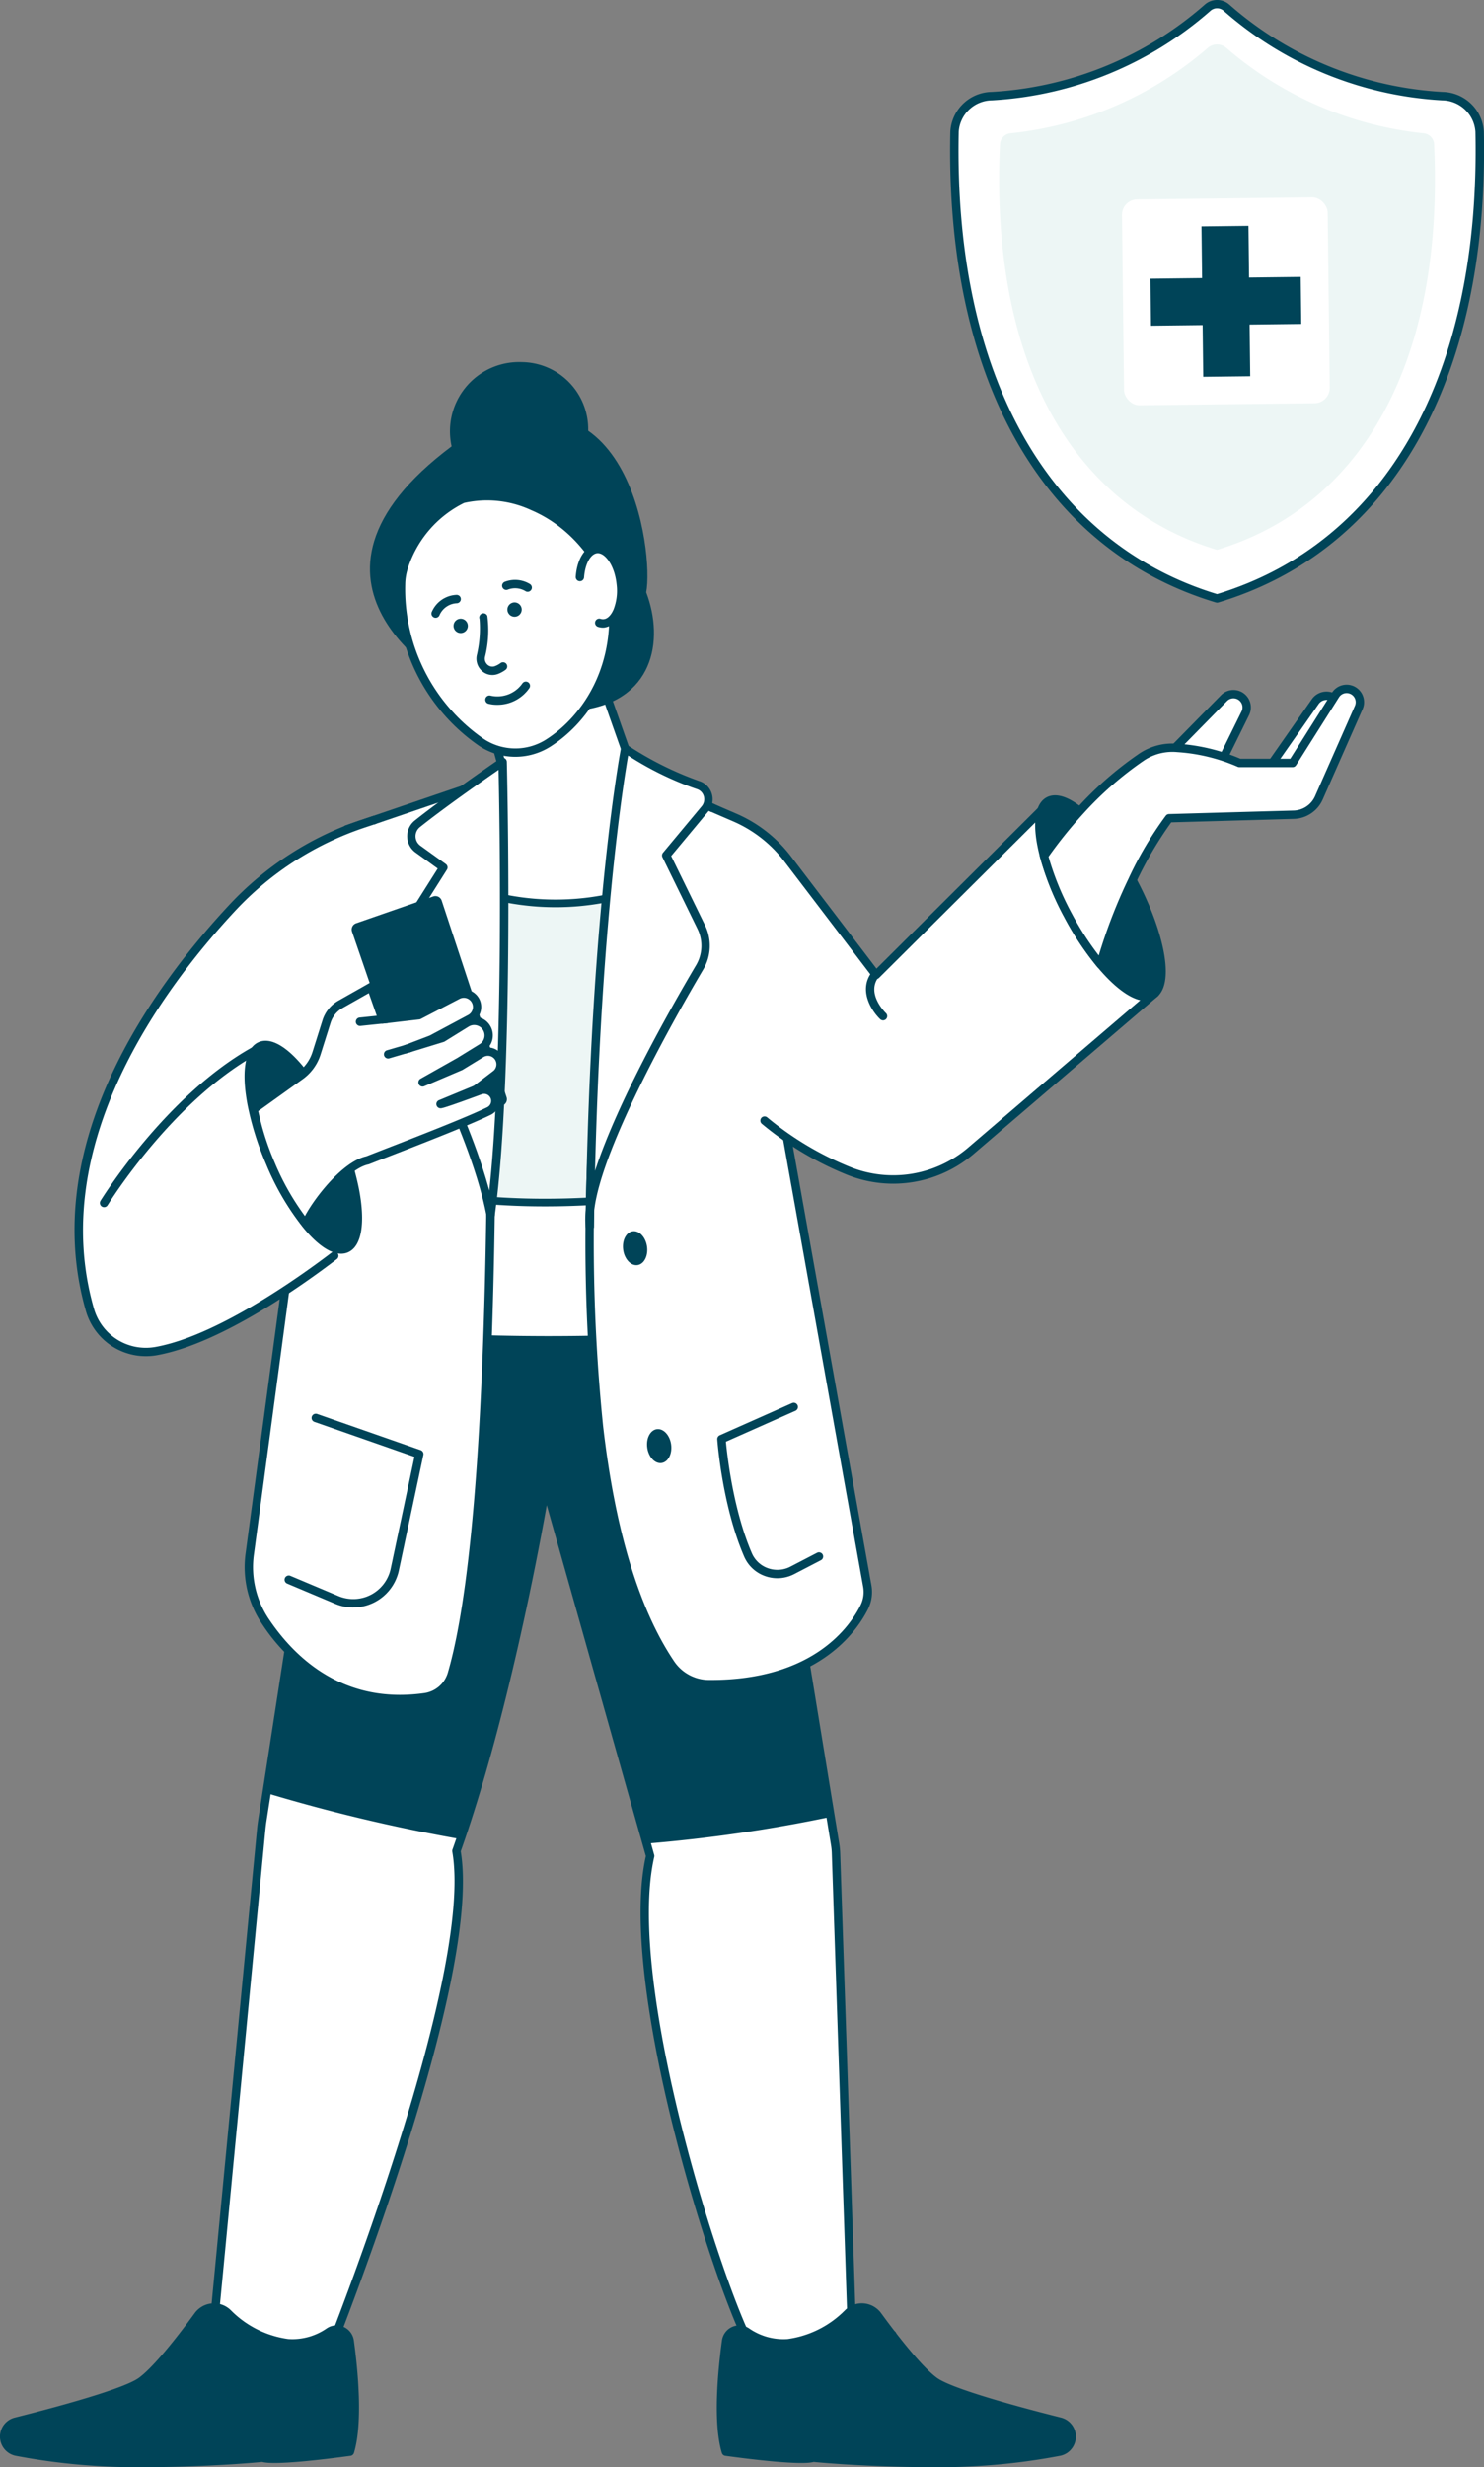 <?xml version="1.0" encoding="UTF-8"?> <svg xmlns="http://www.w3.org/2000/svg" width="193.826" height="321.999" viewBox="0 0 193.826 321.999"><rect x="0" y="0" width="193.826" height="321.999" fill="#808080" stroke="none"/><g id="cta-photo01" transform="translate(-1465.463 -2073.35)"><path id="Path_310391" data-name="Path 310391" d="M473.535,406.75l-12.98-1.311c-3.995-6.574-17.438-47.594-13.5-64.639l-.455-1.611L433.414,292.55s-4.238,25.922-11.131,46.053q-.267.775-.538,1.541c3.015,17.307-17.7,68.18-17.7,68.18l-14.029-5.9,6.241-65.122c.034-.377.082-.754.14-1.128l.556-3.583,8.667-55.9,1.056-4.97,4.087-19.212,8.458-39.756,1.739-8.175,6.1-5.161a1.468,1.468,0,0,0,.468-1.516l-2.371-8.532,14.291-5.375,6.294,17.831,2.426,11.88,8.129,39.787,3.742,18.318.65,3.177,9.934,60.715.594,3.627a8.55,8.55,0,0,1,.11,1.126Z" transform="translate(1103.329 1974.783)" fill="#fff"></path><path id="Path_310392" data-name="Path 310392" d="M404.13,408.957a.547.547,0,0,1-.212-.043l-14.03-5.9a.548.548,0,0,1-.332-.557l6.24-65.122c.036-.377.084-.768.145-1.159l9.222-59.489c.006-.03,15.346-72.142,15.346-72.142a.544.544,0,0,1,.181-.3l6.1-5.161a.927.927,0,0,0,.294-.953l-2.371-8.531a.548.548,0,0,1,.334-.659l14.293-5.377a.549.549,0,0,1,.709.331l6.293,17.832a.5.5,0,0,1,.02.072l14.947,73.162L471.84,339.32a9.265,9.265,0,0,1,.117,1.2l2.211,66.3a.548.548,0,0,1-.6.563l-12.98-1.311a.55.55,0,0,1-.414-.261c-2.079-3.421-6.413-15.306-9.787-28.543-2.382-9.339-6.033-26.445-3.814-36.366l-12.943-45.8c-1.227,6.882-5.122,27.353-10.741,43.763q-.244.711-.493,1.413c1.208,7.3-1.4,20.994-7.761,40.7-4.753,14.73-9.943,27.51-9.995,27.638a.549.549,0,0,1-.3.3A.534.534,0,0,1,404.13,408.957Zm-13.445-6.8,13.145,5.528c2.156-5.39,20.255-51.334,17.461-67.365a.535.535,0,0,1,.024-.276q.27-.763.536-1.536c6.8-19.855,11.066-45.7,11.109-45.963a.547.547,0,0,1,1.067-.06l13.636,48.25a.554.554,0,0,1,.007.271c-3.837,16.625,9.131,56.722,13.3,64l12.082,1.221-2.19-65.676a7.886,7.886,0,0,0-.1-1.055l-10.528-64.342-14.936-73.1L439.2,184.783l-13.3,5,2.237,8.05a2.023,2.023,0,0,1-.642,2.081l-5.955,5.04-15.3,71.914-9.221,59.474c-.057.37-.1.738-.136,1.1Z" transform="translate(1103.244 1974.698)" fill="#004458"></path><path id="Path_310393" data-name="Path 310393" d="M453.051,248.99c-9.382,1.281-27.6,4.318-45.533-.983l8.458-39.756a34,34,0,0,0,28.946.952Z" transform="translate(1106.573 1979.28)" fill="#edf6f5" stroke="#004458" stroke-width="1"></path><path id="Path_310394" data-name="Path 310394" d="M469.536,321.98a194.965,194.965,0,0,1-24.025,3.493L432.33,278.834s-4.238,25.922-11.131,46.053a221.72,221.72,0,0,1-25.332-6.013l8.667-55.9L405.59,258a299.464,299.464,0,0,0,53.362.089l.65,3.177Z" transform="translate(1104.413 1988.499)" fill="#004458"></path><path id="Path_310395" data-name="Path 310395" d="M412.089,370.391c.539,3.934,1.184,10.618.032,14.429-10.62,1.441-11.406.786-11.406.786s-19.717,1.99-32.183-.791a2.01,2.01,0,0,1-.059-3.911c6-1.514,14.338-3.794,16.376-5.262,2.087-1.5,5.343-5.717,7.434-8.579a2.577,2.577,0,0,1,3.92-.287,13.517,13.517,0,0,0,7.789,3.883,8.465,8.465,0,0,0,5.412-1.483A1.741,1.741,0,0,1,412.089,370.391Z" transform="translate(1099.055 2008.515)" fill="#004458"></path><path id="Path_310396" data-name="Path 310396" d="M385.8,386.919a84.341,84.341,0,0,1-17.306-1.484,2.558,2.558,0,0,1-.075-4.977c8.931-2.251,14.681-4.088,16.19-5.175,1.546-1.112,4.141-4.115,7.312-8.458a3.127,3.127,0,0,1,4.753-.347,13.011,13.011,0,0,0,7.46,3.723,7.843,7.843,0,0,0,5.048-1.4,2.287,2.287,0,0,1,3.529,1.6c.518,3.78,1.208,10.709.013,14.661a.547.547,0,0,1-.45.384c-3.747.51-9.951,1.246-11.537.8C399.821,386.335,393.38,386.919,385.8,386.919Zm8.647-20.282c-.05,0-.1,0-.149.006a2.023,2.023,0,0,0-1.491.827c-2.29,3.136-5.46,7.191-7.556,8.7-2.074,1.495-10.152,3.734-16.563,5.349a1.462,1.462,0,0,0,.045,2.846c12.236,2.73,31.812.8,32.007.781a.546.546,0,0,1,.307.058c.165.049,1.787.4,10.726-.794,1-3.808.346-10.277-.145-13.86a1.192,1.192,0,0,0-1.841-.832,9.015,9.015,0,0,1-5.761,1.571,14.118,14.118,0,0,1-8.133-4.046A2.029,2.029,0,0,0,394.451,366.637Z" transform="translate(1098.97 2008.429)" fill="#004458"></path><path id="Path_310399" data-name="Path 310399" d="M395.412,381.111a.487.487,0,0,1-.092-.007.547.547,0,0,1-.448-.632,8.12,8.12,0,0,1,3.33-5c2.122-1.416,4.93-1.737,8.346-.952a.547.547,0,1,1-.245,1.067c-3.11-.715-5.631-.447-7.492.8a7.075,7.075,0,0,0-2.859,4.27A.546.546,0,0,1,395.412,381.111Z" transform="translate(1104.227 2010.016)" fill="#004458"></path><path id="Path_310400" data-name="Path 310400" d="M446.607,370.391c-.539,3.934-1.184,10.618-.032,14.429,10.621,1.441,11.406.786,11.406.786s19.715,1.99,32.183-.791a2.01,2.01,0,0,0,.059-3.911c-6-1.514-14.338-3.794-16.376-5.262-2.087-1.5-5.344-5.717-7.434-8.579a2.577,2.577,0,0,0-3.92-.287,13.513,13.513,0,0,1-7.789,3.883,8.465,8.465,0,0,1-5.412-1.483A1.741,1.741,0,0,0,446.607,370.391Z" transform="translate(1113.692 2008.515)" fill="#004458"></path><path id="Path_310401" data-name="Path 310401" d="M473.062,386.919c-7.578,0-14.018-.584-14.939-.672-1.588.447-7.79-.29-11.537-.8a.547.547,0,0,1-.45-.384c-1.195-3.952-.5-10.881.013-14.661a2.287,2.287,0,0,1,3.529-1.6,7.845,7.845,0,0,0,5.048,1.4,13.019,13.019,0,0,0,7.462-3.723,3.126,3.126,0,0,1,4.752.347c3.171,4.343,5.767,7.347,7.312,8.458,1.509,1.086,7.259,2.924,16.19,5.175a2.558,2.558,0,0,1-.075,4.977A84.336,84.336,0,0,1,473.062,386.919Zm-15-1.776c.251.022,19.827,1.952,32.063-.778a1.462,1.462,0,0,0,.045-2.846c-6.41-1.616-14.488-3.856-16.563-5.348-2.1-1.51-5.266-5.565-7.556-8.7a2.031,2.031,0,0,0-3.088-.226,14.1,14.1,0,0,1-8.1,4.042,9.033,9.033,0,0,1-5.8-1.567,1.192,1.192,0,0,0-1.841.832c-.491,3.583-1.145,10.05-.145,13.86,8.939,1.2,10.562.843,10.726.794A.543.543,0,0,1,458.067,385.144Z" transform="translate(1113.607 2008.429)" fill="#004458"></path><path id="Path_310402" data-name="Path 310402" d="M464.26,373.707a.548.548,0,0,1-.311-1l2.492-1.7a.548.548,0,0,1,.619.9l-2.492,1.7A.55.55,0,0,1,464.26,373.707Z" transform="translate(1116.986 2009.424)" fill="#004458"></path><path id="Path_310403" data-name="Path 310403" d="M462.711,371.522a.548.548,0,0,1-.322-.991l2.576-1.875a.548.548,0,1,1,.645.885l-2.576,1.875A.546.546,0,0,1,462.711,371.522Z" transform="translate(1116.7 2008.987)" fill="#004458"></path><path id="Path_310404" data-name="Path 310404" d="M458.017,381.111a.546.546,0,0,1-.539-.454,7.128,7.128,0,0,0-2.871-4.279c-1.86-1.235-4.377-1.5-7.481-.787a.547.547,0,1,1-.245-1.067c3.416-.785,6.224-.465,8.346.952a8.121,8.121,0,0,1,3.33,5,.547.547,0,0,1-.448.632A.482.482,0,0,1,458.017,381.111Z" transform="translate(1113.789 2010.016)" fill="#004458"></path><path id="Path_310405" data-name="Path 310405" d="M394.028,298.786l12.7-94.581,18.2-6.2s3.21,90.049-4.5,116.446a4.292,4.292,0,0,1-3.526,3.037c-11.015,1.56-17.584-5.068-20.844-9.928A12.709,12.709,0,0,1,394.028,298.786Z" transform="translate(1104.051 1977.381)" fill="#fff"></path><path id="Path_310406" data-name="Path 310406" d="M413.764,318.353a19.781,19.781,0,0,1-10.394-2.868,24.743,24.743,0,0,1-7.686-7.535,13.238,13.238,0,0,1-2.112-9.152l12.7-94.581a.545.545,0,0,1,.365-.445l18.2-6.2a.548.548,0,0,1,.724.5c.007.225.8,22.819.64,48.347-.215,34.306-1.953,57.276-5.167,68.272a4.849,4.849,0,0,1-3.976,3.424A23.429,23.429,0,0,1,413.764,318.353Zm-19.107-19.41a12.155,12.155,0,0,0,1.937,8.4c3.141,4.682,8.571,9.92,17.139,9.92a22.753,22.753,0,0,0,3.174-.229,3.753,3.753,0,0,0,3.077-2.648c7.234-24.751,4.79-106.862,4.508-115.537L407.314,204.7Z" transform="translate(1103.966 1977.295)" fill="#004458"></path><path id="Path_310407" data-name="Path 310407" d="M437.039,196.6s-15.364,86.548,5,116.764a6.054,6.054,0,0,0,4.972,2.674c13.7.09,18.747-6.921,20.319-10.056a4.391,4.391,0,0,0,.389-2.748l-18-100.479Z" transform="translate(1111.014 1977.121)" fill="#fff"></path><path id="Path_310408" data-name="Path 310408" d="M447.362,316.676H447.1a6.591,6.591,0,0,1-5.423-2.915c-4.7-6.966-7.879-17.475-9.464-31.236a239.3,239.3,0,0,1-.767-38.811,430.18,430.18,0,0,1,5.143-47.119.548.548,0,0,1,.779-.4l12.684,6.155a.549.549,0,0,1,.3.4l18,100.479a4.987,4.987,0,0,1-.439,3.09C466.341,309.443,461.214,316.676,447.362,316.676ZM437.54,197.5a433.393,433.393,0,0,0-5.007,46.279A238.214,238.214,0,0,0,433.3,282.4c1.565,13.583,4.688,23.926,9.283,30.743a5.5,5.5,0,0,0,4.522,2.434h.26c13.242,0,18.092-6.811,19.566-9.754a3.879,3.879,0,0,0,.34-2.406l-17.949-100.2Z" transform="translate(1110.928 1977.035)" fill="#004458"></path><path id="Path_310409" data-name="Path 310409" d="M436.105,194.355a43.2,43.2,0,0,0,9.505,4.747,1.951,1.951,0,0,1,.921,3.116l-5.06,6.072,4.576,9.357a5.536,5.536,0,0,1-.21,5.252c-4.145,7.006-15.216,26.532-14.348,33.841C432.047,215.039,436.105,194.355,436.105,194.355Z" transform="translate(1111.006 1976.704)" fill="#fff"></path><path id="Path_310410" data-name="Path 310410" d="M431.574,257.374a.548.548,0,0,1-.543-.484,9.865,9.865,0,0,1,.028-2.233c.66-39.848,4.554-60.118,4.594-60.322a.547.547,0,0,1,.842-.348,42.972,42.972,0,0,0,9.359,4.677,2.5,2.5,0,0,1,1.182,3.99l-4.833,5.8,4.421,9.039a6.068,6.068,0,0,1-.23,5.771c-3.264,5.518-13.237,22.936-14.24,31.4-.012.718-.023,1.44-.032,2.172a.549.549,0,0,1-.519.539Zm5.009-62.027c-.678,3.907-3.539,22.067-4.324,54.206,2.846-8.819,9.721-20.978,13.194-26.846a4.977,4.977,0,0,0,.189-4.733l-4.578-9.357a.55.55,0,0,1,.072-.591l5.06-6.072a1.411,1.411,0,0,0,.267-1.31,1.366,1.366,0,0,0-.926-.932A41.12,41.12,0,0,1,436.583,195.347Z" transform="translate(1110.921 1976.619)" fill="#004458"></path><path id="Path_310411" data-name="Path 310411" d="M424.081,195.88s-7.07,4.809-11.073,8.008a2.073,2.073,0,0,0,.083,3.3l3.32,2.393-5.8,9.18a6.549,6.549,0,0,0-.224,6.607c3.389,6.275,10.419,20.066,12.189,29.547C425.191,236.1,424.081,195.88,424.081,195.88Z" transform="translate(1106.959 1976.987)" fill="#fff"></path><path id="Path_310412" data-name="Path 310412" d="M422.662,255.557a.547.547,0,0,1-.538-.447c-1.781-9.544-9.078-23.73-12.132-29.387a7.1,7.1,0,0,1,.243-7.159l5.524-8.744-2.9-2.093a2.62,2.62,0,0,1-.1-4.171c3.972-3.174,11.1-8.05,11.172-8.1a.547.547,0,0,1,.856.439c.011.4,1.016,40.544-1.574,59.189a.548.548,0,0,1-.53.472Zm1.047-58.621c-2,1.382-7.137,4.968-10.273,7.476a1.523,1.523,0,0,0,.062,2.428l3.319,2.393a.547.547,0,0,1,.142.737l-5.8,9.18a6.006,6.006,0,0,0-.205,6.055c3.422,6.338,9.129,17.639,11.542,26.644C424.4,234.129,423.838,202.936,423.709,196.936Z" transform="translate(1106.873 1976.891)" fill="#004458"></path><path id="Path_310413" data-name="Path 310413" d="M406.822,292.875a6.079,6.079,0,0,1-2.367-.48l-6.27-2.64a.547.547,0,1,1,.426-1.009l6.27,2.64a5,5,0,0,0,6.83-3.57l3.1-14.6-13.049-4.561a.548.548,0,1,1,.362-1.034l13.5,4.72a.545.545,0,0,1,.354.629l-3.2,15.069a6.1,6.1,0,0,1-5.96,4.831Z" transform="translate(1104.781 1990.277)" fill="#004458"></path><path id="Path_310414" data-name="Path 310414" d="M453.375,289.279a4.768,4.768,0,0,1-1.6-.277,4.658,4.658,0,0,1-2.743-2.567c-2.845-6.6-3.479-14.923-3.5-15.274a.548.548,0,0,1,.324-.54l9.44-4.195a.547.547,0,0,1,.444,1l-9.083,4.037c.16,1.718.951,8.89,3.384,14.539a3.577,3.577,0,0,0,2.106,1.969,3.69,3.69,0,0,0,2.93-.2l3.466-1.8a.547.547,0,1,1,.5.972l-3.466,1.8A4.788,4.788,0,0,1,453.375,289.279Z" transform="translate(1113.616 1990.052)" fill="#004458"></path><path id="Path_310415" data-name="Path 310415" d="M438.279,249.485c.175,1.219-.38,2.307-1.24,2.43s-1.7-.765-1.874-1.983.38-2.307,1.24-2.43S438.1,248.266,438.279,249.485Z" transform="translate(1111.69 1986.551)" fill="#004458"></path><path id="Path_310416" data-name="Path 310416" d="M440.934,271.276c.175,1.219-.38,2.307-1.241,2.43s-1.7-.765-1.874-1.983.38-2.305,1.241-2.43S440.76,270.057,440.934,271.276Z" transform="translate(1112.182 1990.59)" fill="#004458"></path><path id="Path_310417" data-name="Path 310417" d="M413.775,202.21l-1.425.472a41.1,41.1,0,0,0-17.1,10.967c-10.082,10.8-24.764,31.029-18.631,52.458a7.611,7.611,0,0,0,8.646,5.426c10.208-1.815,24.548-13.432,24.548-13.432Z" transform="translate(1100.577 1978.16)" fill="#fff"></path><path id="Path_310418" data-name="Path 310418" d="M413.775,202.21l-1.425.472a41.1,41.1,0,0,0-17.1,10.967c-10.082,10.8-24.764,31.029-18.631,52.458a7.611,7.611,0,0,0,8.646,5.426c10.208-1.815,24.548-13.432,24.548-13.432Z" transform="translate(1100.577 1978.16)" fill="#fff"></path><path id="Path_310419" data-name="Path 310419" d="M384.007,272.284a8.153,8.153,0,0,1-7.83-5.942c-2.744-9.588-1.646-19.88,3.263-30.593,4.31-9.4,10.8-17.366,15.495-22.388a41.751,41.751,0,0,1,17.329-11.112l1.425-.473a.547.547,0,0,1,.344,1.04l-1.425.472a40.668,40.668,0,0,0-16.873,10.821c-9.538,10.216-24.626,30.549-18.505,51.934a7.054,7.054,0,0,0,8.025,5.038c8.346-1.484,19.734-9.809,23.026-12.325a.548.548,0,1,1,.665.87c-4.283,3.273-15.145,11.047-23.5,12.534A8.249,8.249,0,0,1,384.007,272.284Z" transform="translate(1100.492 1978.074)" fill="#004458"></path><path id="Path_310420" data-name="Path 310420" d="M406.634,253.55c-1.288.546-3.153-.622-5.08-2.928a34.411,34.411,0,0,1-4.929-8.422,37.532,37.532,0,0,1-2.343-7.5c-.749-3.954-.4-6.926,1.145-7.581,1.31-.556,3.213.66,5.175,3.042a34.665,34.665,0,0,1,4.834,8.308,37.706,37.706,0,0,1,2.31,7.336C408.537,249.838,408.2,252.885,406.634,253.55Z" transform="translate(1104.049 1982.75)" fill="#004458"></path><path id="Path_310421" data-name="Path 310421" d="M406.05,254.315c-1.368,0-3.046-1.121-4.83-3.256a35.066,35.066,0,0,1-5.013-8.558,38.1,38.1,0,0,1-2.377-7.617c-.845-4.45-.309-7.434,1.467-8.187,1.518-.644,3.582.491,5.812,3.2a35.3,35.3,0,0,1,4.915,8.442,38.369,38.369,0,0,1,2.343,7.444c.893,4.548.369,7.6-1.435,8.359A2.241,2.241,0,0,1,406.05,254.315Zm-9.85-26.7a1.221,1.221,0,0,0-.474.091c-1.205.511-1.527,3.249-.82,6.976a37.042,37.042,0,0,0,2.309,7.393,33.976,33.976,0,0,0,4.844,8.284c1.8,2.155,3.464,3.191,4.447,2.775,1.228-.52,1.537-3.324.788-7.14a37.322,37.322,0,0,0-2.277-7.228,34.241,34.241,0,0,0-4.753-8.173C398.69,228.678,397.22,227.613,396.2,227.613Z" transform="translate(1103.963 1982.665)" fill="#004458"></path><path id="Path_310422" data-name="Path 310422" d="M378.044,248.124a.548.548,0,0,1-.467-.833c.084-.136,8.461-13.714,19.865-20.063a.547.547,0,0,1,.532.957c-11.148,6.206-19.38,19.544-19.462,19.678A.548.548,0,0,1,378.044,248.124Z" transform="translate(1101.009 1982.784)" fill="#004458"></path><path id="Path_310423" data-name="Path 310423" d="M405.292,215.239l8.923,25.956a.866.866,0,0,0,1.138.524l9.621-3.807a.866.866,0,0,0,.5-1.076l-8.473-25.649a.866.866,0,0,0-1.106-.546l-10.073,3.5A.866.866,0,0,0,405.292,215.239Z" transform="translate(1106.151 1979.713)" fill="#004458"></path><path id="Path_310424" data-name="Path 310424" d="M426.128,231.958l-2.45,1.87a1.92,1.92,0,0,1-.423.243l-4.4,1.818c.3,0,3.285-1.086,5.174-1.785a1.465,1.465,0,0,1,1.15,2.692c-3.418,1.669-12.187,4.99-15.858,6.433-3.269.678-7.549,6.66-8.045,8.323a32.4,32.4,0,0,1-4.636-7.923,35.264,35.264,0,0,1-2.2-7.061l5.946-4.271.161-.115a5.7,5.7,0,0,0,2.108-2.908l1.322-4.19a4.47,4.47,0,0,1,1.1-1.808l4.645-2.731,1.555,4.3,4.748-.555,5.063-2.622a1.74,1.74,0,0,1,1.62,3.079l-4.854,2.6a2.684,2.684,0,0,1-.339.159l-3.217,1.228,4.811-1.48,3.14-1.944a1.9,1.9,0,1,1,2,3.228l-2.916,1.8-4.811,2.713,4.934-2.1,2.726-1.667a1.66,1.66,0,0,1,1.955,2.669Z" transform="translate(1104.148 1981.558)" fill="#fff"></path><path id="Path_310425" data-name="Path 310425" d="M401.364,252.176a.549.549,0,0,1-.421-.2,33.015,33.015,0,0,1-4.72-8.06,35.941,35.941,0,0,1-2.239-7.172.549.549,0,0,1,.219-.546l6.107-4.387a5.172,5.172,0,0,0,1.9-2.627l1.323-4.19a4.482,4.482,0,0,1,2.079-2.532l3.982-2.253a.548.548,0,0,1,.786.3l1.344,3.825,4.215-.493,4.974-2.576a2.285,2.285,0,0,1,2.922,3.345,2.448,2.448,0,0,1,1.362,3.967,2.208,2.208,0,0,1,1.373,3.872l-1.5,1.145a1.979,1.979,0,0,1,.5.187,2.013,2.013,0,0,1-.066,3.584c-2.8,1.365-9.148,3.829-13.353,5.46-.984.38-1.855.719-2.546.991a.633.633,0,0,1-.089.026c-2.961.615-7.165,6.379-7.631,7.943a.549.549,0,0,1-.414.38A.505.505,0,0,1,401.364,252.176Zm-6.236-15.292a35.224,35.224,0,0,0,2.1,6.607,33.493,33.493,0,0,0,4,7.091c1.247-2.368,4.911-7.117,8.02-7.8.686-.269,1.544-.6,2.509-.976,4.187-1.624,10.515-4.079,13.269-5.423a.918.918,0,0,0-.721-1.687c-4.912,1.818-5.206,1.818-5.364,1.818a.547.547,0,0,1-.21-1.053l4.4-1.818a1.314,1.314,0,0,0,.3-.172l2.436-1.859a1.119,1.119,0,0,0,.3-1.22,1.11,1.11,0,0,0-1.623-.558l-2.725,1.665a.68.68,0,0,1-.071.037l-4.934,2.1a.547.547,0,0,1-.484-.98l4.811-2.713,2.9-1.79a1.35,1.35,0,0,0-.712-2.5,1.322,1.322,0,0,0-.708.2l-3.14,1.944a.584.584,0,0,1-.127.058l-4.811,1.48a.548.548,0,0,1-.357-1.036l3.217-1.228a1.864,1.864,0,0,0,.266-.124l4.865-2.6a1.192,1.192,0,0,0-1.111-2.11l-5.061,2.622a.561.561,0,0,1-.188.058l-4.75.555a.547.547,0,0,1-.58-.363l-1.273-3.62-3.411,1.931a3.374,3.374,0,0,0-1.569,1.891l-1.328,4.208a6.279,6.279,0,0,1-2.309,3.187Z" transform="translate(1104.063 1981.483)" fill="#004458"></path><path id="Path_310426" data-name="Path 310426" d="M444.816,200.8l3.135,1.354a17.3,17.3,0,0,1,6.9,5.392L466.395,222.7l22.027-21.9,14.423,24.256-24.009,20.549a15.685,15.685,0,0,1-16.075,2.637,41.946,41.946,0,0,1-14.46-9.813C444.761,200.8,444.816,200.8,444.816,200.8Z" transform="translate(1113.485 1977.899)" fill="#fff"></path><path id="Path_310427" data-name="Path 310427" d="M468.725,250.027a16.213,16.213,0,0,1-6.084-1.189,42.066,42.066,0,0,1-11.069-6.622.547.547,0,1,1,.7-.843,40.945,40.945,0,0,0,10.781,6.451,15.084,15.084,0,0,0,15.513-2.546l23.659-20.25L488.4,201.771l-21.53,21.4a.547.547,0,0,1-.82-.056L454.5,207.964a16.78,16.78,0,0,0-6.677-5.221l-3.134-1.355a.547.547,0,1,1,.435-1l3.134,1.354a17.887,17.887,0,0,1,7.113,5.563l11.171,14.655L488.122,200.5a.547.547,0,0,1,.856.108L503.4,224.865a.547.547,0,0,1-.114.7l-24.009,20.549A16.212,16.212,0,0,1,468.725,250.027Z" transform="translate(1113.399 1977.813)" fill="#004458"></path><path id="Path_310428" data-name="Path 310428" d="M495.754,225.489c-1.505.8-4.091-.856-6.74-4.016a37.816,37.816,0,0,1-4.247-6.394,36.745,36.745,0,0,1-3.141-7.769c-.953-3.626-.818-6.392.6-7.151.989-.527,2.444.007,4.078,1.332a30.741,30.741,0,0,1,6.87,9.008c.013.022.026.045.038.069C496.947,217.564,498.085,224.243,495.754,225.489Z" transform="translate(1120.193 1977.743)" fill="#004458"></path><path id="Path_310429" data-name="Path 310429" d="M494.994,226.322c-1.678,0-3.9-1.539-6.314-4.412a38.435,38.435,0,0,1-4.31-6.487,37.207,37.207,0,0,1-3.189-7.887c-1.069-4.072-.753-6.906.871-7.773,1.17-.625,2.789-.145,4.681,1.39a31.312,31.312,0,0,1,7.008,9.173c.019.034.033.059.046.085,3.4,6.358,5.365,14.013,2.309,15.645A2.306,2.306,0,0,1,494.994,226.322Zm-11.835-25.729a1.228,1.228,0,0,0-.59.135c-1.088.582-1.217,3.145-.327,6.529a36.081,36.081,0,0,0,3.095,7.65,37.253,37.253,0,0,0,4.183,6.3c2.5,2.988,4.885,4.513,6.062,3.885,1.769-.945,1.067-7-2.767-14.179l-.034-.062A30.243,30.243,0,0,0,486.044,202,5.217,5.217,0,0,0,483.159,200.594Z" transform="translate(1120.109 1977.657)" fill="#004458"></path><path id="Path_310430" data-name="Path 310430" d="M495.32,196.16l7.167-7.286a1.727,1.727,0,0,1,2.781,1.974l-3.523,7.148Z" transform="translate(1122.844 1975.593)" fill="#fff"></path><path id="Path_310431" data-name="Path 310431" d="M501.83,198.628a.557.557,0,0,1-.151-.021l-6.424-1.835a.548.548,0,0,1-.239-.91l7.167-7.286a2.274,2.274,0,0,1,3.661,2.6l-3.522,7.146A.549.549,0,0,1,501.83,198.628Zm-5.387-2.656,5.1,1.457,3.32-6.737a1.179,1.179,0,0,0-1.9-1.348Z" transform="translate(1122.759 1975.507)" fill="#004458"></path><path id="Path_310432" data-name="Path 310432" d="M506.143,198.233,512.4,189.3a1.8,1.8,0,0,1,3.119,1.75l-3.36,7.687Z" transform="translate(1124.85 1975.625)" fill="#fff"></path><path id="Path_310433" data-name="Path 310433" d="M512.239,199.367c-.046,0-6.057-.5-6.057-.5a.547.547,0,0,1-.4-.859l6.253-8.935a2.344,2.344,0,0,1,4.068,2.283l-3.36,7.687A.548.548,0,0,1,512.239,199.367Zm-5.016-1.515,4.671.39,3.2-7.329a1.249,1.249,0,0,0-2.168-1.216Z" transform="translate(1124.764 1975.539)" fill="#004458"></path><path id="Path_310434" data-name="Path 310434" d="M522.792,189.507a1.709,1.709,0,0,1-.148.7L517.434,202a3.69,3.69,0,0,1-3.267,2.2l-16.292.459a46.6,46.6,0,0,0-4.8,8.1,68.761,68.761,0,0,0-4.159,10.973,37.817,37.817,0,0,1-4.247-6.394,36.745,36.745,0,0,1-3.141-7.769,57.851,57.851,0,0,1,4.677-5.819,45.665,45.665,0,0,1,8.1-7.082,7.208,7.208,0,0,1,4.681-1.177,23.71,23.71,0,0,1,8.068,1.957H514l5.6-8.863a1.729,1.729,0,0,1,3.192.923Z" transform="translate(1120.289 1975.485)" fill="#fff"></path><path id="Path_310435" data-name="Path 310435" d="M489,224.363a.547.547,0,0,1-.42-.2,38.435,38.435,0,0,1-4.31-6.487,37.209,37.209,0,0,1-3.189-7.887.548.548,0,0,1,.082-.453,58.144,58.144,0,0,1,4.721-5.876,45.972,45.972,0,0,1,8.2-7.168,7.785,7.785,0,0,1,5.036-1.267,25,25,0,0,1,8.146,1.955h6.519l5.436-8.608a2.277,2.277,0,0,1,4.2,1.216,2.265,2.265,0,0,1-.194.921l-5.211,11.8a4.252,4.252,0,0,1-3.751,2.52l-16.03.452a49.138,49.138,0,0,0-4.581,7.8,68.247,68.247,0,0,0-4.126,10.886.546.546,0,0,1-.413.385A.619.619,0,0,1,489,224.363Zm-6.793-14.6a36.489,36.489,0,0,0,3.03,7.4,38.649,38.649,0,0,0,3.532,5.494,69.091,69.091,0,0,1,3.9-10.054,46.827,46.827,0,0,1,4.862-8.2.55.55,0,0,1,.412-.206l16.292-.459a3.153,3.153,0,0,0,2.781-1.868l5.211-11.8a1.169,1.169,0,0,0,.1-.478,1.183,1.183,0,0,0-2.183-.631l-5.6,8.863a.546.546,0,0,1-.462.255h-6.949a.55.55,0,0,1-.251-.062,23.55,23.55,0,0,0-7.867-1.9,6.682,6.682,0,0,0-4.326,1.087,44.8,44.8,0,0,0-8,7A57.327,57.327,0,0,0,482.212,209.76Z" transform="translate(1120.203 1975.4)" fill="#004458"></path><path id="Path_310436" data-name="Path 310436" d="M434.123,160.627a9.029,9.029,0,1,1-8.667-8.829A8.757,8.757,0,0,1,434.123,160.627Z" transform="translate(1108.164 1968.816)" fill="#004458"></path><path id="Path_310437" data-name="Path 310437" d="M417.229,192.135s-23.658-13.234,1.914-31.323c22-12.219,25.2,14.9,24.194,19.936,2.418,6.376.9,14.333-8.764,15.417Z" transform="translate(1106.525 1969.908)" fill="#004458"></path><path id="Path_310438" data-name="Path 310438" d="M418.735,166.928a14.8,14.8,0,0,0-7.7,8.942,7.573,7.573,0,0,0-.35,2.2,24.342,24.342,0,0,0,10.548,20.661,8.033,8.033,0,0,0,8.711.037c5.126-3.281,9.622-10.277,8.227-19.973C433.04,166.7,422.389,165.737,418.735,166.928Z" transform="translate(1107.159 1971.55)" fill="#fff"></path><path id="Path_310439" data-name="Path 310439" d="M425.7,200.661a8.545,8.545,0,0,1-4.682-1.392,24.875,24.875,0,0,1-10.8-21.126,8.132,8.132,0,0,1,.376-2.353,15.226,15.226,0,0,1,8.014-9.285,14.8,14.8,0,0,1,9.587.953c3.235,1.377,7.693,4.44,10.561,11.2a.6.6,0,0,1,.038.135c1.466,10.187-3.416,17.276-8.474,20.512A8.565,8.565,0,0,1,425.7,200.661Zm-6.689-33.135a14.4,14.4,0,0,0-7.37,8.594,7.061,7.061,0,0,0-.324,2.036,23.765,23.765,0,0,0,10.3,20.2,7.481,7.481,0,0,0,8.116.034c4.759-3.045,9.35-9.729,7.99-19.363-2.727-6.381-6.915-9.263-9.954-10.559A13.7,13.7,0,0,0,419.012,167.526Z" transform="translate(1107.073 1971.465)" fill="#004458"></path><path id="Path_310440" data-name="Path 310440" d="M435.74,176.967c.263,2.679-.715,4.968-2.185,5.112s-2.876-1.91-3.139-4.588.714-4.966,2.185-5.111S435.477,174.29,435.74,176.967Z" transform="translate(1110.808 1972.63)" fill="#fff"></path><path id="Path_310441" data-name="Path 310441" d="M433.492,182.72a2.13,2.13,0,0,1-.656-.105.547.547,0,1,1,.337-1.042,1.008,1.008,0,0,0,.411.047c.5-.049.966-.513,1.292-1.275a6.74,6.74,0,0,0,.4-3.237c-.249-2.538-1.547-4.195-2.54-4.1-.868.087-1.588,1.408-1.714,3.146a.547.547,0,1,1-1.092-.079c.168-2.343,1.253-4.014,2.7-4.156,1.8-.178,3.439,2.054,3.737,5.079a7.855,7.855,0,0,1-.484,3.775,2.818,2.818,0,0,1-2.193,1.934A1.865,1.865,0,0,1,433.492,182.72Z" transform="translate(1110.726 1972.545)" fill="#004458"></path><path id="Path_310442" data-name="Path 310442" d="M418.338,181.02a.935.935,0,1,1-.9-.971A.935.935,0,0,1,418.338,181.02Z" transform="translate(1108.231 1974.053)" fill="#004458"></path><path id="Path_310443" data-name="Path 310443" d="M424.271,179.227a.935.935,0,1,1-.9-.971A.935.935,0,0,1,424.271,179.227Z" transform="translate(1109.331 1973.721)" fill="#004458"></path><path id="Path_310444" data-name="Path 310444" d="M414.58,180.416a.536.536,0,0,1-.181-.032.547.547,0,0,1-.335-.7,3.676,3.676,0,0,1,3.218-2.259.547.547,0,0,1,.092,1.091,2.593,2.593,0,0,0-2.277,1.531A.549.549,0,0,1,414.58,180.416Z" transform="translate(1107.78 1973.567)" fill="#004458"></path><path id="Path_310445" data-name="Path 310445" d="M425.163,177.326a.552.552,0,0,1-.281-.077,2.636,2.636,0,0,0-2.29-.216.547.547,0,1,1-.45-1,3.751,3.751,0,0,1,3.3.274.547.547,0,0,1-.281,1.017Z" transform="translate(1109.223 1973.261)" fill="#004458"></path><path id="Path_310446" data-name="Path 310446" d="M421.075,187.506a2.039,2.039,0,0,1-1.4-.559,2.148,2.148,0,0,1-.612-2.128,15.159,15.159,0,0,0,.335-4.63.547.547,0,0,1,1.016-.405,14.282,14.282,0,0,1-.293,5.317,1.053,1.053,0,0,0,.3,1.044.94.94,0,0,0,.968.212,3.1,3.1,0,0,0,.759-.412.547.547,0,1,1,.637.89,4.071,4.071,0,0,1-1.04.557A2.061,2.061,0,0,1,421.075,187.506Z" transform="translate(1108.699 1973.944)" fill="#004458"></path><path id="Path_310447" data-name="Path 310447" d="M421.507,190a4.461,4.461,0,0,1-1.134-.136.547.547,0,0,1,.283-1.057,3.991,3.991,0,0,0,4.162-1.6.547.547,0,1,1,.893.633A5.054,5.054,0,0,1,421.507,190Z" transform="translate(1108.88 1975.336)" fill="#004458"></path><path id="Path_310448" data-name="Path 310448" d="M464.144,225.3a.546.546,0,0,1-.378-.152c-1.168-1.117-2.886-3.85-1.043-6.2a.548.548,0,0,1,.863.676c-1.693,2.16.83,4.633.938,4.738a.548.548,0,0,1-.379.942Z" transform="translate(1116.653 1981.222)" fill="#004458"></path><path id="Path_310449" data-name="Path 310449" d="M406.257,225.117a.547.547,0,0,1-.057-1.092l3.5-.363a.547.547,0,1,1,.114,1.088l-3.5.364A.465.465,0,0,1,406.257,225.117Z" transform="translate(1106.237 1982.135)" fill="#004458"></path><path id="Path_310450" data-name="Path 310450" d="M409.348,228.774a.547.547,0,0,1-.153-1.073l2.8-.819a.547.547,0,1,1,.307,1.05l-2.8.82A.576.576,0,0,1,409.348,228.774Z" transform="translate(1106.81 1982.728)" fill="#004458"></path><g id="Group_107902" data-name="Group 107902" transform="translate(1589.559 2073.35)"><path id="Path_310364" data-name="Path 310364" d="M535.4,132.75a46.534,46.534,0,0,1-28.229-11.565,1.859,1.859,0,0,0-2.406,0,46.534,46.534,0,0,1-28.228,11.565,4.928,4.928,0,0,0-4.86,4.642c-.7,32.979,12.492,54.366,34.291,60.919,21.8-6.552,34.993-27.939,34.291-60.919A4.928,4.928,0,0,0,535.4,132.75Z" transform="translate(-471.101 -120.201)" fill="#fff"></path><path id="Path_310365" data-name="Path 310365" d="M506.052,198.943a.547.547,0,0,1-.158-.024c-22.726-6.831-35.368-29.23-34.681-61.453a5.5,5.5,0,0,1,5.38-5.179,46.13,46.13,0,0,0,27.9-11.431,2.424,2.424,0,0,1,3.125,0,46.13,46.13,0,0,0,27.9,11.431,5.5,5.5,0,0,1,5.38,5.179c.688,32.223-11.954,54.622-34.68,61.453A.547.547,0,0,1,506.052,198.943Zm0-77.569a1.283,1.283,0,0,0-.844.309,47.239,47.239,0,0,1-28.562,11.7,4.4,4.4,0,0,0-4.338,4.107c-.674,31.62,11.623,53.6,33.744,60.334,22.12-6.736,34.417-28.714,33.744-60.334a4.4,4.4,0,0,0-4.338-4.107,47.237,47.237,0,0,1-28.562-11.7A1.284,1.284,0,0,0,506.052,121.374Z" transform="translate(-471.187 -120.286)" fill="#004458"></path><path id="Path_310366" data-name="Path 310366" d="M531.956,136.766a46.753,46.753,0,0,1-25.711-11.148,1.859,1.859,0,0,0-2.39,0,46.753,46.753,0,0,1-25.711,11.148,1.53,1.53,0,0,0-1.444,1.4c-1.35,28.82,9.7,47.369,28.349,52.973,18.645-5.6,29.7-24.153,28.349-52.973A1.53,1.53,0,0,0,531.956,136.766Z" transform="translate(-470.185 -119.378)" fill="#edf6f5"></path></g><g id="Group_107907" data-name="Group 107907" transform="translate(1611.982 2099.088)"><rect id="Rectangle_37269" data-name="Rectangle 37269" width="26.868" height="26.868" rx="2" transform="translate(0 0.315) rotate(-0.671)" fill="#fff"></rect><path id="Path_302515" data-name="Path 302515" d="M359.692,194.466l-6.747.079-.079-6.746-6.134.072.079,6.747-6.747.079.072,6.134,6.747-.079.079,6.747,6.134-.072-.079-6.747,6.747-.079Z" transform="translate(-336.324 -184.057)" fill="#004458"></path></g></g></svg> 